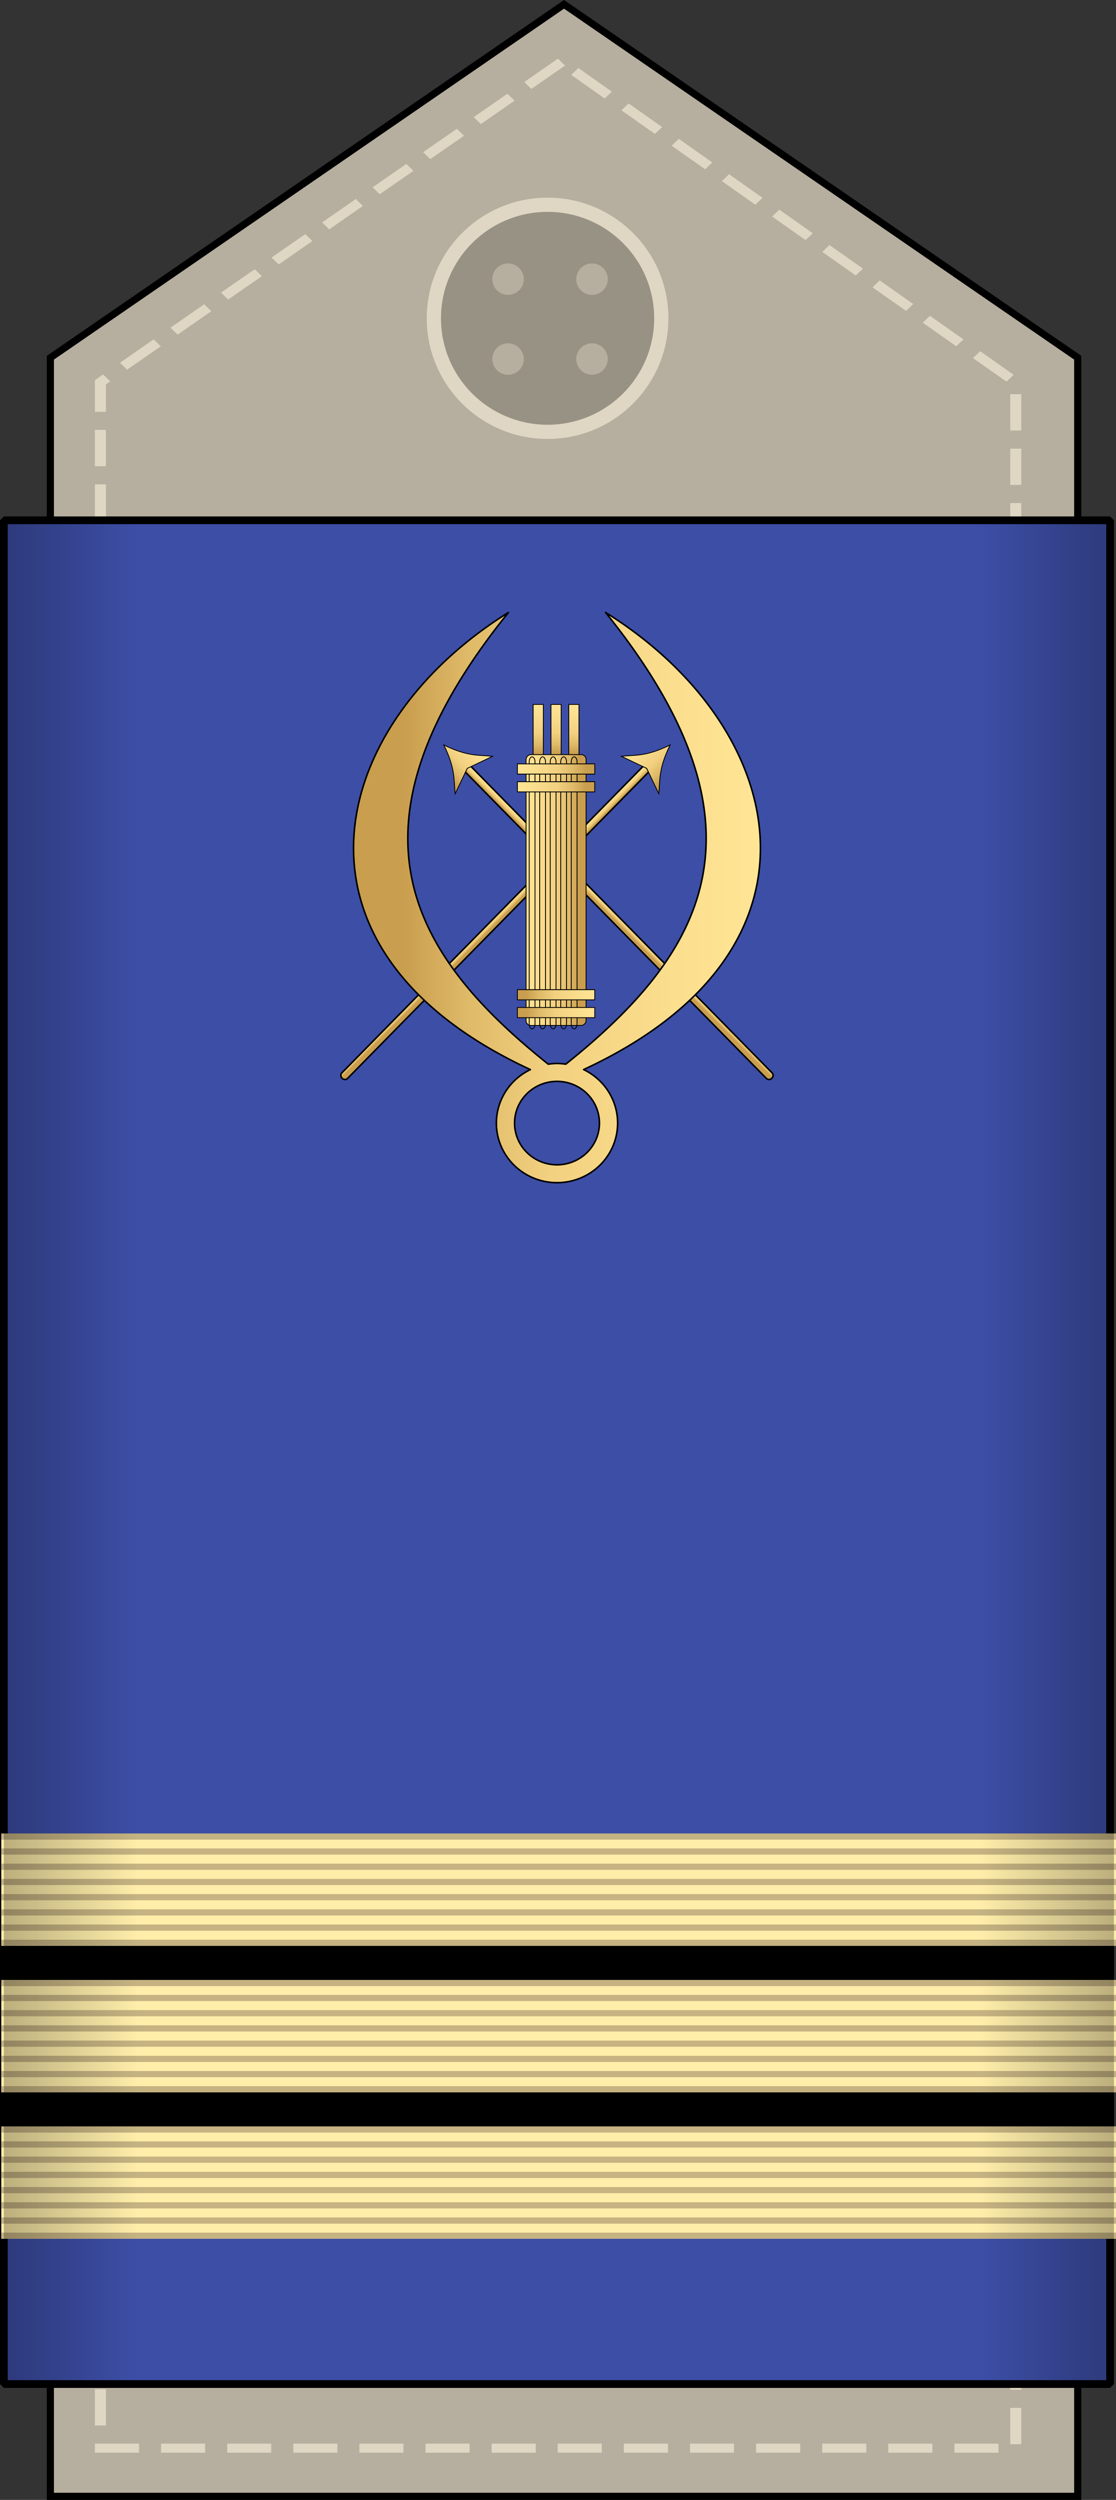<?xml version="1.0" encoding="UTF-8" standalone="no"?>
<!-- Created with Inkscape (http://www.inkscape.org/) -->

<svg
   xmlns:dc="http://purl.org/dc/elements/1.1/"
   xmlns:cc="http://creativecommons.org/ns#"
   xmlns:rdf="http://www.w3.org/1999/02/22-rdf-syntax-ns#"
   xmlns:svg="http://www.w3.org/2000/svg"
   xmlns="http://www.w3.org/2000/svg"
   xmlns:xlink="http://www.w3.org/1999/xlink"
   xmlns:sodipodi="http://sodipodi.sourceforge.net/DTD/sodipodi-0.dtd"
   xmlns:inkscape="http://www.inkscape.org/namespaces/inkscape"
   width="59.061mm"
   height="132.292mm"
   viewBox="0 0 59.061 132.292"
   version="1.1"
   id="svg5611"
   inkscape:version="0.92.3 (2405546, 2018-03-11)"
   sodipodi:docname="10. Burkina Faso Army - CAPT.svg">
  <rect x="0" y="0" width="59.061" height="132.292" fill="#333333" stroke="none"/>
  <defs
     id="defs5605">
    <clipPath
       clipPathUnits="userSpaceOnUse"
       id="clipPath4825">
      <path
         sodipodi:nodetypes="cccccc"
         inkscape:connector-curvature="0"
         id="path4827"
         d="m -763.18,710.394 c 73.754,221.786 79.359,521.455 84.148,822.058 l 149.712,147.71 149.712,-147.71 c 4.789,-300.603 10.394,-600.272 84.148,-822.058 z"
         style="fill:none;fill-opacity:1;fill-rule:evenodd;stroke:#000000;stroke-width:1.89px;stroke-linecap:butt;stroke-linejoin:miter;stroke-opacity:1" />
    </clipPath>
    <linearGradient
       id="linearGradient20221"
       gradientUnits="userSpaceOnUse"
       x1="274.913"
       y1="510.481"
       x2="397.753"
       y2="410.023">
      <stop
         id="stop20231"
         style="stop-color:#FFE595"
         offset="0" />
      <stop
         id="stop20229"
         style="stop-color:#FCE090"
         offset="0.168" />
      <stop
         id="stop20227"
         style="stop-color:#F2D180"
         offset="0.51" />
      <stop
         id="stop20225"
         style="stop-color:#DFBA68"
         offset="0.71" />
      <stop
         id="stop20223"
         style="stop-color:#C99E4E"
         offset="0.869" />
    </linearGradient>
    <linearGradient
       y2="410.023"
       x2="397.753"
       y1="510.481"
       x1="274.913"
       gradientUnits="userSpaceOnUse"
       id="linearGradient12721">
      <stop
         id="stop12731"
         style="stop-color:#C99E4E"
         offset="0.131" />
      <stop
         id="stop12729"
         style="stop-color:#DFBA68"
         offset="0.29" />
      <stop
         id="stop12727"
         style="stop-color:#F2D180"
         offset="0.49" />
      <stop
         id="stop12725"
         style="stop-color:#FCE090"
         offset="0.832" />
      <stop
         id="stop12723"
         style="stop-color:#FFE595"
         offset="1" />
    </linearGradient>
    <linearGradient
       id="linearGradient11276">
      <stop
         id="stop11278"
         offset="0"
         style="stop-color:#c99e4e;stop-opacity:1" />
      <stop
         style="stop-color:#f8da8a;stop-opacity:1"
         offset="0.5"
         id="stop11280" />
      <stop
         id="stop11282"
         offset="1"
         style="stop-color:#cfa555;stop-opacity:1" />
    </linearGradient>
    <clipPath
       clipPathUnits="userSpaceOnUse"
       id="clipPath4825-4">
      <path
         sodipodi:nodetypes="cccccc"
         inkscape:connector-curvature="0"
         id="path4827-0"
         d="m -763.18,710.394 c 73.754,221.786 79.359,521.455 84.148,822.058 l 149.712,147.71 149.712,-147.71 c 4.789,-300.603 10.394,-600.272 84.148,-822.058 z"
         style="fill:none;fill-opacity:1;fill-rule:evenodd;stroke:#000000;stroke-width:1.89px;stroke-linecap:butt;stroke-linejoin:miter;stroke-opacity:1" />
    </clipPath>
    <clipPath
       id="clipPath5880"
       clipPathUnits="userSpaceOnUse">
      <path
         style="fill:none;fill-opacity:1;fill-rule:evenodd;stroke:#000000;stroke-width:0.265px;stroke-linecap:butt;stroke-linejoin:miter;stroke-opacity:1"
         d="m -608.554,215.813 c 10.322,-31.041 11.107,-72.982 11.777,-115.054 l 20.954,-20.673 20.954,20.673 c 0.67,42.072 1.455,84.013 11.777,115.054 z"
         id="path5882"
         inkscape:connector-curvature="0"
         sodipodi:nodetypes="cccccc" />
    </clipPath>
    <clipPath
       id="clipPath5886"
       clipPathUnits="userSpaceOnUse">
      <path
         style="fill:none;fill-opacity:1;fill-rule:evenodd;stroke:#000000;stroke-width:0.265px;stroke-linecap:butt;stroke-linejoin:miter;stroke-opacity:1"
         d="m -608.554,215.813 c 10.322,-31.041 11.107,-72.982 11.777,-115.054 l 20.954,-20.673 20.954,20.673 c 0.67,42.072 1.455,84.013 11.777,115.054 z"
         id="path5888"
         inkscape:connector-curvature="0"
         sodipodi:nodetypes="cccccc" />
    </clipPath>
    <clipPath
       clipPathUnits="userSpaceOnUse"
       id="clipPath4825-0">
      <path
         sodipodi:nodetypes="cccccc"
         inkscape:connector-curvature="0"
         id="path4827-9"
         d="m -763.18,710.394 c 73.754,221.786 79.359,521.455 84.148,822.058 l 149.712,147.71 149.712,-147.71 c 4.789,-300.603 10.394,-600.272 84.148,-822.058 z"
         style="fill:none;fill-opacity:1;fill-rule:evenodd;stroke:#000000;stroke-width:1.89px;stroke-linecap:butt;stroke-linejoin:miter;stroke-opacity:1" />
    </clipPath>
    <clipPath
       clipPathUnits="userSpaceOnUse"
       id="clipPath4825-44">
      <path
         sodipodi:nodetypes="cccccc"
         inkscape:connector-curvature="0"
         id="path4827-05"
         d="m -763.18,710.394 c 73.754,221.786 79.359,521.455 84.148,822.058 l 149.712,147.71 149.712,-147.71 c 4.789,-300.603 10.394,-600.272 84.148,-822.058 z"
         style="fill:none;fill-opacity:1;fill-rule:evenodd;stroke:#000000;stroke-width:1.89px;stroke-linecap:butt;stroke-linejoin:miter;stroke-opacity:1" />
    </clipPath>
    <clipPath
       id="clipPath5978"
       clipPathUnits="userSpaceOnUse">
      <path
         sodipodi:nodetypes="cccccc"
         inkscape:connector-curvature="0"
         id="path5980"
         d="m -763.18,613.002 c 73.754,221.786 79.359,521.455 84.148,822.058 l 149.712,147.71 149.712,-147.71 c 4.789,-300.603 10.394,-600.272 84.148,-822.058 z"
         style="fill:none;fill-opacity:1;fill-rule:evenodd;stroke:#000000;stroke-width:1.89px;stroke-linecap:butt;stroke-linejoin:miter;stroke-opacity:1" />
    </clipPath>
    <clipPath
       id="clipPath6008"
       clipPathUnits="userSpaceOnUse">
      <path
         sodipodi:nodetypes="cccccc"
         inkscape:connector-curvature="0"
         id="path6010"
         d="m -763.18,513.702 c 73.754,221.786 79.359,521.455 84.148,822.058 l 149.712,147.71 149.712,-147.71 c 4.789,-300.603 10.394,-600.272 84.148,-822.058 z"
         style="fill:none;fill-opacity:1;fill-rule:evenodd;stroke:#000000;stroke-width:1.89px;stroke-linecap:butt;stroke-linejoin:miter;stroke-opacity:1" />
    </clipPath>
    <clipPath
       clipPathUnits="userSpaceOnUse"
       id="clipPath7750">
      <path
         sodipodi:nodetypes="cccccc"
         inkscape:connector-curvature="0"
         id="path7752"
         d="m -585.216,215.813 c 10.322,-31.041 11.107,-72.982 11.777,-115.054 l 20.953,-20.673 20.954,20.673 c 0.67,42.072 1.455,84.013 11.777,115.054 z"
         style="fill:none;fill-opacity:1;fill-rule:evenodd;stroke:#000000;stroke-width:0.265px;stroke-linecap:butt;stroke-linejoin:miter;stroke-opacity:1" />
    </clipPath>
    <clipPath
       id="clipPath6256"
       clipPathUnits="userSpaceOnUse">
      <path
         style="fill:none;fill-opacity:1;fill-rule:evenodd;stroke:#000000;stroke-width:0.364px;stroke-linecap:butt;stroke-linejoin:miter;stroke-opacity:1"
         d="m 490.511,600.905 c 11.252,-53.76 12.107,-126.399 12.838,-199.264 l 22.841,-35.804 22.841,35.804 c 0.731,72.865 1.586,145.504 12.838,199.264 z"
         id="path6258"
         inkscape:connector-curvature="0"
         sodipodi:nodetypes="cccccc" />
    </clipPath>
    <clipPath
       id="clipPath6256-0"
       clipPathUnits="userSpaceOnUse">
      <path
         style="fill:none;fill-opacity:1;fill-rule:evenodd;stroke:#000000;stroke-width:0.364px;stroke-linecap:butt;stroke-linejoin:miter;stroke-opacity:1"
         d="m 490.511,600.905 c 11.252,-53.76 12.107,-126.399 12.838,-199.264 l 22.841,-35.804 22.841,35.804 c 0.731,72.865 1.586,145.504 12.838,199.264 z"
         id="path6258-5"
         inkscape:connector-curvature="0"
         sodipodi:nodetypes="cccccc" />
    </clipPath>
    <clipPath
       clipPathUnits="userSpaceOnUse"
       id="clipPath7805">
      <path
         sodipodi:nodetypes="cccccc"
         inkscape:connector-curvature="0"
         id="path7807"
         d="m -429.665,217.283 c 10.322,-31.041 11.107,-72.982 11.777,-115.054 l 20.954,-20.673 20.954,20.673 c 0.67,42.072 1.455,84.013 11.777,115.054 z"
         style="fill:none;fill-opacity:1;fill-rule:evenodd;stroke:#000000;stroke-width:0.265px;stroke-linecap:butt;stroke-linejoin:miter;stroke-opacity:1" />
    </clipPath>
    <linearGradient
       inkscape:collect="always"
       xlink:href="#linearGradient5017"
       id="linearGradient4954"
       gradientUnits="userSpaceOnUse"
       gradientTransform="matrix(0.143,0,0,0.143,-37.988,69.281)"
       x1="-915.028"
       y1="595.926"
       x2="-726.301"
       y2="595.926" />
    <linearGradient
       inkscape:collect="always"
       id="linearGradient5017">
      <stop
         style="stop-color:#000000;stop-opacity:1;"
         offset="0"
         id="stop5019" />
      <stop
         style="stop-color:#000000;stop-opacity:0;"
         offset="1"
         id="stop5021" />
    </linearGradient>
    <linearGradient
       inkscape:collect="always"
       xlink:href="#linearGradient5017"
       id="linearGradient4956"
       gradientUnits="userSpaceOnUse"
       gradientTransform="matrix(-0.143,0,0,0.143,-201.211,69.281)"
       x1="-915.028"
       y1="595.926"
       x2="-726.301"
       y2="595.926" />
    <linearGradient
       inkscape:collect="always"
       xlink:href="#linearGradient20221"
       id="linearGradient3379"
       gradientUnits="userSpaceOnUse"
       x1="-734.637"
       y1="430.233"
       x2="-732.137"
       y2="430.233" />
    <linearGradient
       inkscape:collect="always"
       xlink:href="#linearGradient20221"
       id="linearGradient3381"
       gradientUnits="userSpaceOnUse"
       x1="-742.063"
       y1="380.591"
       x2="-724.654"
       y2="380.591" />
    <linearGradient
       inkscape:collect="always"
       xlink:href="#linearGradient20221"
       id="linearGradient3387"
       gradientUnits="userSpaceOnUse"
       x1="356.384"
       y1="592.326"
       x2="374.814"
       y2="592.326" />
    <linearGradient
       inkscape:collect="always"
       xlink:href="#linearGradient20221"
       id="linearGradient3389"
       gradientUnits="userSpaceOnUse"
       x1="356.384"
       y1="-581.101"
       x2="374.814"
       y2="-581.101" />
    <linearGradient
       inkscape:collect="always"
       xlink:href="#linearGradient20221"
       id="linearGradient3391"
       gradientUnits="userSpaceOnUse"
       x1="356.384"
       y1="-586.714"
       x2="374.814"
       y2="-586.714" />
    <linearGradient
       inkscape:collect="always"
       xlink:href="#linearGradient20221"
       id="linearGradient3393"
       gradientUnits="userSpaceOnUse"
       gradientTransform="matrix(1,0,0,1.006,-0.022,2.521)"
       x1="-596.663"
       y1="-415.59"
       x2="-576.764"
       y2="-415.59" />
    <linearGradient
       inkscape:collect="always"
       xlink:href="#linearGradient20221"
       id="linearGradient3395"
       gradientUnits="userSpaceOnUse"
       x1="-599.403"
       y1="377.225"
       x2="-574.024"
       y2="377.225" />
    <linearGradient
       inkscape:collect="always"
       xlink:href="#linearGradient20221"
       id="linearGradient3397"
       gradientUnits="userSpaceOnUse"
       x1="-599.403"
       y1="382.838"
       x2="-574.024"
       y2="382.838" />
    <linearGradient
       inkscape:collect="always"
       xlink:href="#linearGradient20221"
       id="linearGradient3399"
       gradientUnits="userSpaceOnUse"
       x1="574.024"
       y1="-448.342"
       x2="599.403"
       y2="-448.342" />
    <linearGradient
       inkscape:collect="always"
       xlink:href="#linearGradient20221"
       id="linearGradient3401"
       gradientUnits="userSpaceOnUse"
       x1="574.024"
       y1="-453.955"
       x2="599.403"
       y2="-453.955" />
    <linearGradient
       inkscape:collect="always"
       xlink:href="#linearGradient12721"
       id="linearGradient3403"
       gradientUnits="userSpaceOnUse"
       gradientTransform="matrix(0.814,0,0,0.814,-238.365,-201.706)"
       x1="-763.309"
       y1="408.472"
       x2="-736.589"
       y2="408.472" />
    <linearGradient
       inkscape:collect="always"
       xlink:href="#linearGradient20221"
       id="linearGradient12685"
       gradientUnits="userSpaceOnUse"
       x1="-734.637"
       y1="430.233"
       x2="-732.137"
       y2="430.233" />
    <linearGradient
       inkscape:collect="always"
       xlink:href="#linearGradient20221"
       id="linearGradient12687"
       gradientUnits="userSpaceOnUse"
       x1="-742.063"
       y1="380.591"
       x2="-724.654"
       y2="380.591" />
  </defs>
  <sodipodi:namedview
     id="base"
     pagecolor="#ffffff"
     bordercolor="#666666"
     borderopacity="1.0"
     inkscape:pageopacity="0.0"
     inkscape:pageshadow="2"
     inkscape:zoom="0.35"
     inkscape:cx="111.61081"
     inkscape:cy="250.00042"
     inkscape:document-units="mm"
     inkscape:current-layer="layer1"
     showgrid="false"
     fit-margin-top="0"
     fit-margin-left="0"
     fit-margin-right="0"
     fit-margin-bottom="0"
     inkscape:window-width="1366"
     inkscape:window-height="705"
     inkscape:window-x="-8"
     inkscape:window-y="-8"
     inkscape:window-maximized="1" />
  <g
     inkscape:label="Layer 1"
     inkscape:groupmode="layer"
     id="layer1"
     transform="translate(52.587,-82.687)">
    <g
       transform="translate(96.591,5.221)"
       id="g49778">
      <path
         sodipodi:nodetypes="cccccc"
         inkscape:connector-curvature="0"
         id="path4914"
         d="M -146.513,209.569 V 96.396 l 27.185,-18.701 27.185,18.701 V 209.569 Z"
         style="fill:#b6af9f;fill-opacity:1;stroke:#000000;stroke-width:0.378;stroke-linecap:butt;stroke-linejoin:miter;stroke-miterlimit:4;stroke-dasharray:none;stroke-opacity:1" />
      <path
         inkscape:connector-curvature="0"
         id="path4916"
         d="m -121.433,81.807 0.375,0.366 1.784,-1.238 -0.378,-0.366 z m 2.486,-0.377 1.77,1.249 0.38,-0.364 -1.773,-1.249 z m -5.16,2.233 0.375,0.369 1.784,-1.238 -0.378,-0.366 z m 7.816,-0.358 1.773,1.247 0.38,-0.364 -1.773,-1.247 z m -10.493,2.215 0.378,0.366 1.784,-1.236 -0.378,-0.369 z m 13.151,-0.343 1.773,1.249 0.378,-0.364 -1.77,-1.249 z m -15.825,2.201 0.378,0.366 1.784,-1.238 -0.378,-0.366 z m 18.483,-0.328 1.773,1.249 0.378,-0.364 -1.77,-1.249 z m -21.157,2.186 0.378,0.366 1.781,-1.238 -0.375,-0.366 z m 23.816,-0.313 1.77,1.249 0.38,-0.364 -1.77,-1.249 z m -26.49,2.171 0.378,0.366 1.781,-1.238 -0.375,-0.366 z m 29.148,-0.296 1.77,1.247 0.38,-0.364 -1.773,-1.247 z m -31.822,2.151 0.375,0.369 1.784,-1.238 -0.375,-0.366 z m 34.478,-0.279 1.773,1.249 0.38,-0.364 -1.773,-1.249 z m -37.152,2.136 0.375,0.366 1.784,-1.236 -0.375,-0.369 z m 39.81,-0.264 1.773,1.249 0.378,-0.364 -1.77,-1.249 z m -42.484,2.121 0.375,0.366 1.784,-1.238 -0.378,-0.366 z m 45.142,-0.249 1.773,1.249 0.378,-0.364 -1.77,-1.249 z m -46.366,1.097 -0.104,0.073 v 0.111 1.562 h 0.583 v -1.448 l 0.229,-0.161 -0.378,-0.366 z m 48.339,2.736 h 0.583 v -1.92 h -0.583 z m -48.444,1.89 h 0.583 v -1.92 h -0.583 z m 48.444,0.99 h 0.583 v -1.92 h -0.583 z m -48.444,1.89 h 0.583 v -1.92 h -0.583 z m 48.444,0.99 h 0.583 v -1.92 h -0.583 z m -48.444,1.89 h 0.583 v -1.92 h -0.583 z m 48.444,0.99 h 0.583 v -1.92 h -0.583 z m -48.444,1.89 h 0.583 v -1.92 h -0.583 z m 48.444,0.99 h 0.583 v -1.92 h -0.583 z m -48.444,1.89 h 0.583 v -1.92 h -0.583 z m 48.444,0.99 h 0.583 v -1.92 h -0.583 z m -48.444,1.89 h 0.583 v -1.92 h -0.583 z m 48.444,0.99 h 0.583 v -1.92 h -0.583 z m -48.444,1.89 h 0.583 v -1.92 h -0.583 z m 48.444,0.99 h 0.583 v -1.92 h -0.583 z m -48.444,1.89 h 0.583 v -1.92 h -0.583 z m 48.444,0.99 h 0.583 v -1.92 h -0.583 z m -48.444,1.89 h 0.583 v -1.92 h -0.583 z m 48.444,0.99 h 0.583 v -1.92 h -0.583 z m -48.444,1.89 h 0.583 v -1.92 h -0.583 z m 48.444,0.99 h 0.583 v -1.92 h -0.583 z m -48.444,1.89 h 0.583 v -1.92 h -0.583 z m 48.444,0.99 h 0.583 v -1.92 h -0.583 z m -48.444,1.89 h 0.583 v -1.92 h -0.583 z m 48.444,0.99 h 0.583 v -1.92 h -0.583 z m -48.444,1.89 h 0.583 v -1.92 h -0.583 z m 48.444,0.99 h 0.583 v -1.92 h -0.583 z m -48.444,1.89 h 0.583 v -1.92 h -0.583 z m 48.444,0.99 h 0.583 v -1.92 h -0.583 z m -48.444,1.89 h 0.583 v -1.92 h -0.583 z m 48.444,0.99 h 0.583 v -1.92 h -0.583 z m -48.444,1.89 h 0.583 v -1.92 h -0.583 z m 48.444,0.99 h 0.583 v -1.92 h -0.583 z m -48.444,1.89 h 0.583 v -1.92 h -0.583 z m 48.444,0.99 h 0.583 v -1.92 h -0.583 z m -48.444,1.89 h 0.583 v -1.92 h -0.583 z m 48.444,0.99 h 0.583 v -1.92 h -0.583 z m -48.444,1.89 h 0.583 v -1.92 h -0.583 z m 48.444,0.99 h 0.583 v -1.92 h -0.583 z m -48.444,1.89 h 0.583 v -1.92 h -0.583 z m 48.444,0.99 h 0.583 v -1.92 h -0.583 z m -48.444,1.89 h 0.583 v -1.92 h -0.583 z m 48.444,0.99 h 0.583 v -1.92 h -0.583 z m -48.444,1.89 h 0.583 v -1.92 h -0.583 z m 48.444,0.99 h 0.583 v -1.92 h -0.583 z m -48.444,1.89 h 0.583 v -1.92 h -0.583 z m 48.444,0.99 h 0.583 v -1.92 h -0.583 z m -48.444,1.89 h 0.583 v -1.92 h -0.583 z m 48.444,0.99 h 0.583 v -1.92 h -0.583 z m -48.444,1.89 h 0.583 v -1.92 h -0.583 z m 48.444,0.99 h 0.583 v -1.92 h -0.583 z m -48.444,1.89 h 0.583 v -1.92 h -0.583 z m 48.444,0.99 h 0.583 v -1.92 h -0.583 z m -48.444,1.89 h 0.583 v -1.92 h -0.583 z m 48.444,0.99 h 0.583 v -1.92 h -0.583 z m -48.444,1.89 h 0.583 v -1.92 h -0.583 z m 48.444,0.99 h 0.583 v -1.92 h -0.583 z m -48.444,1.89 h 0.583 v -1.92 h -0.583 z m 48.444,0.99 h 0.583 v -1.92 h -0.583 z m -48.444,1.89 h 0.583 v -1.92 h -0.583 z m 48.444,0.99 h 0.583 v -1.92 h -0.583 z m -48.444,1.89 h 0.583 v -1.92 h -0.583 z m 48.444,0.99 h 0.583 v -1.92 h -0.583 z m -48.444,1.89 h 0.583 v -1.92 h -0.583 z m 48.444,0.99 h 0.583 v -1.92 h -0.583 z m -48.444,1.89 h 0.583 v -1.92 h -0.583 z m 48.444,0.99 h 0.583 v -1.92 h -0.583 z m -48.444,1.89 h 0.583 v -1.92 h -0.583 z m 48.444,0.99 h 0.583 v -1.92 h -0.583 z m -48.444,1.89 h 0.583 v -1.92 h -0.583 z m 48.444,0.99 h 0.583 v -1.92 h -0.583 z m -48.444,1.89 h 0.583 v -1.92 h -0.583 z m 48.444,0.99 h 0.583 v -1.92 h -0.583 z m -48.444,1.89 h 0.583 v -1.92 h -0.583 z m 48.444,0.99 h 0.583 v -1.92 h -0.583 z m -48.444,0.21 v 0.24 h 0.292 2.044 v -0.48 h -1.752 -0.292 -0.292 z m 3.502,0.24 h 2.333 v -0.48 h -2.333 z m 3.499,0 h 2.333 v -0.48 h -2.333 z m 3.499,0 h 2.333 v -0.48 h -2.333 z m 3.499,0 h 2.333 v -0.48 h -2.333 z m 3.499,0 h 2.333 v -0.48 h -2.333 z m 3.499,0 h 2.333 v -0.48 h -2.333 z m 3.499,0 h 2.333 v -0.48 h -2.333 z m 3.499,0 h 2.333 v -0.48 h -2.333 z m 3.499,0 h 2.333 v -0.48 h -2.333 z m 3.499,0 h 2.333 v -0.48 h -2.333 z m 3.499,0 h 2.333 v -0.48 h -2.333 z m 3.499,0 h 2.333 v -0.48 h -2.333 z m 3.499,0 h 2.333 v -0.48 h -2.333 z"
         style="color:#000000;font-style:normal;font-variant:normal;font-weight:normal;font-stretch:normal;font-size:medium;line-height:normal;font-family:Sans;-inkscape-font-specification:Sans;text-indent:0;text-align:start;text-decoration:none;text-decoration-line:none;letter-spacing:normal;word-spacing:normal;text-transform:none;writing-mode:lr-tb;direction:ltr;baseline-shift:baseline;text-anchor:start;display:inline;overflow:visible;visibility:visible;fill:#dfd7c3;fill-opacity:1;stroke:none;stroke-width:1.852;marker:none;enable-background:accumulate" />
      <rect
         y="104.999"
         x="-148.974"
         height="98.628"
         width="58.544"
         id="rect4918"
         style="fill:#3d4ea6;fill-opacity:1;stroke:#000000;stroke-width:0.409;stroke-linecap:round;stroke-linejoin:bevel;stroke-miterlimit:4;stroke-dasharray:none;stroke-dashoffset:0;stroke-opacity:1" />
      <g
         transform="matrix(0.265,0,0,0.265,70.655,-85.153)"
         id="g4932">
        <ellipse
           style="fill:#dfd7c3;fill-opacity:1;stroke:none;stroke-width:1.447;stroke-linecap:round;stroke-linejoin:bevel;stroke-miterlimit:4;stroke-dasharray:none;stroke-dashoffset:0;stroke-opacity:1"
           id="ellipse4920"
           cx="-720.203"
           cy="677.219"
           rx="24.129"
           ry="24.093" />
        <ellipse
           id="ellipse4922"
           style="fill:#989285;fill-opacity:1;stroke:none"
           cx="-720.203"
           cy="677.219"
           rx="21.29"
           ry="21.258" />
        <g
           id="g4930"
           transform="matrix(0.471,0,0,0.47,-1087.432,640.53)"
           style="fill:#d2be91;fill-opacity:1">
          <g
             transform="translate(0,-2.857)"
             id="g4926"
             style="fill:#d2be91;fill-opacity:1">
            <path
               inkscape:connector-curvature="0"
               style="opacity:1;fill:#b6af9f;fill-opacity:1;stroke:none;stroke-width:5;stroke-linecap:round;stroke-linejoin:round;stroke-miterlimit:4;stroke-dasharray:none;stroke-dashoffset:0.3;stroke-opacity:1"
               d="m -728.58,666.115 a 3.139,3.134 0 0 0 -3.141,3.135 3.139,3.134 0 0 0 3.141,3.133 3.139,3.134 0 0 0 3.139,-3.133 3.139,3.134 0 0 0 -3.139,-3.135 z m 16.756,0 a 3.139,3.134 0 0 0 -3.141,3.135 3.139,3.134 0 0 0 3.141,3.133 3.139,3.134 0 0 0 3.139,-3.133 3.139,3.134 0 0 0 -3.139,-3.135 z m -16.756,15.939 a 3.139,3.134 0 0 0 -3.141,3.135 3.139,3.134 0 0 0 3.141,3.135 3.139,3.134 0 0 0 3.139,-3.135 3.139,3.134 0 0 0 -3.139,-3.135 z m 16.756,0 a 3.139,3.134 0 0 0 -3.141,3.135 3.139,3.134 0 0 0 3.141,3.135 3.139,3.134 0 0 0 3.139,-3.135 3.139,3.134 0 0 0 -3.139,-3.135 z"
               transform="matrix(2.125,0,0,2.129,2311.147,-1360.545)"
               id="path4924" />
          </g>
          <g
             id="g4928"
             transform="translate(0,31.071)"
             style="fill:#d2be91;fill-opacity:1" />
        </g>
      </g>
      <rect
         style="fill:#000000;fill-opacity:1;stroke:#000000;stroke-width:0.159;stroke-linecap:round;stroke-linejoin:bevel;stroke-miterlimit:4;stroke-dasharray:none;stroke-dashoffset:0;stroke-opacity:1"
         id="rect49270"
         width="58.794"
         height="14.954"
         x="-149.098"
         y="177.304" />
      <g
         id="g4940"
         transform="matrix(0.789,0,0,0.439,-534.739,-60.003)">
        <path
           style="display:inline;fill:#ffeeaa;fill-opacity:1;fill-rule:evenodd;stroke:none;stroke-width:1;stroke-linecap:butt;stroke-linejoin:miter;stroke-miterlimit:4;stroke-dasharray:none;stroke-opacity:1"
           d="m 488.756,569.836 v 13.144 h 74.868 v -13.144 z"
           id="path4934"
           inkscape:connector-curvature="0"
           sodipodi:nodetypes="ccccc" />
        <path
           style="color:#000000;font-style:normal;font-variant:normal;font-weight:normal;font-stretch:normal;font-size:medium;line-height:normal;font-family:sans-serif;text-indent:0;text-align:start;text-decoration:none;text-decoration-line:none;text-decoration-style:solid;text-decoration-color:#000000;letter-spacing:normal;word-spacing:normal;text-transform:none;writing-mode:lr-tb;direction:ltr;baseline-shift:baseline;text-anchor:start;white-space:normal;clip-rule:nonzero;display:inline;overflow:visible;visibility:visible;opacity:1;isolation:auto;mix-blend-mode:normal;color-interpolation:sRGB;color-interpolation-filters:linearRGB;solid-color:#000000;solid-opacity:1;fill:#c5b382;fill-opacity:1;fill-rule:evenodd;stroke:none;stroke-width:1;stroke-linecap:butt;stroke-linejoin:miter;stroke-miterlimit:4;stroke-dasharray:none;stroke-dashoffset:0;stroke-opacity:1;color-rendering:auto;image-rendering:auto;shape-rendering:auto;text-rendering:auto;enable-background:accumulate"
           d="m 488.756,569.465 v 0.746 h 74.868 v -0.746 z m 0,3.639 v 0.746 h 74.868 v -0.746 z m 0,1.835 v 0.746 h 74.868 v -0.746 z m 0,1.835 v 0.746 h 74.868 v -0.746 z m 0,1.835 v 0.746 h 74.868 v -0.746 z m 0,3.663 v 0.746 h 74.868 v -0.746 z"
           id="path4936"
           inkscape:connector-curvature="0"
           sodipodi:nodetypes="ccccccccccccccccccccccccccccccccccc" />
        <path
           inkscape:connector-curvature="0"
           id="path4938"
           d="m 488.756,571.269 v 0.746 h 74.868 v -0.746 z m 0,9.173 v 0.746 h 74.868 v -0.746 z"
           style="color:#000000;font-style:normal;font-variant:normal;font-weight:normal;font-stretch:normal;font-size:medium;line-height:normal;font-family:sans-serif;text-indent:0;text-align:start;text-decoration:none;text-decoration-line:none;text-decoration-style:solid;text-decoration-color:#000000;letter-spacing:normal;word-spacing:normal;text-transform:none;writing-mode:lr-tb;direction:ltr;baseline-shift:baseline;text-anchor:start;white-space:normal;clip-rule:nonzero;display:inline;overflow:visible;visibility:visible;opacity:1;isolation:auto;mix-blend-mode:normal;color-interpolation:sRGB;color-interpolation-filters:linearRGB;solid-color:#000000;solid-opacity:1;fill:#c5b382;fill-opacity:1;fill-rule:evenodd;stroke:none;stroke-width:1;stroke-linecap:butt;stroke-linejoin:miter;stroke-miterlimit:4;stroke-dasharray:none;stroke-dashoffset:0;stroke-opacity:1;color-rendering:auto;image-rendering:auto;shape-rendering:auto;text-rendering:auto;enable-background:accumulate"
           sodipodi:nodetypes="cccccccccccc" />
      </g>
      <g
         transform="matrix(0.789,0,0,0.439,-534.739,-67.754)"
         id="g4948">
        <path
           sodipodi:nodetypes="ccccc"
           inkscape:connector-curvature="0"
           id="path4942"
           d="m 488.756,569.836 v 13.144 h 74.868 v -13.144 z"
           style="display:inline;fill:#ffeeaa;fill-opacity:1;fill-rule:evenodd;stroke:none;stroke-width:1;stroke-linecap:butt;stroke-linejoin:miter;stroke-miterlimit:4;stroke-dasharray:none;stroke-opacity:1" />
        <path
           sodipodi:nodetypes="ccccccccccccccccccccccccccccccccccc"
           inkscape:connector-curvature="0"
           id="path4944"
           d="m 488.756,569.465 v 0.746 h 74.868 v -0.746 z m 0,3.639 v 0.746 h 74.868 v -0.746 z m 0,1.835 v 0.746 h 74.868 v -0.746 z m 0,1.835 v 0.746 h 74.868 v -0.746 z m 0,1.835 v 0.746 h 74.868 v -0.746 z m 0,3.663 v 0.746 h 74.868 v -0.746 z"
           style="color:#000000;font-style:normal;font-variant:normal;font-weight:normal;font-stretch:normal;font-size:medium;line-height:normal;font-family:sans-serif;text-indent:0;text-align:start;text-decoration:none;text-decoration-line:none;text-decoration-style:solid;text-decoration-color:#000000;letter-spacing:normal;word-spacing:normal;text-transform:none;writing-mode:lr-tb;direction:ltr;baseline-shift:baseline;text-anchor:start;white-space:normal;clip-rule:nonzero;display:inline;overflow:visible;visibility:visible;opacity:1;isolation:auto;mix-blend-mode:normal;color-interpolation:sRGB;color-interpolation-filters:linearRGB;solid-color:#000000;solid-opacity:1;fill:#c5b382;fill-opacity:1;fill-rule:evenodd;stroke:none;stroke-width:1;stroke-linecap:butt;stroke-linejoin:miter;stroke-miterlimit:4;stroke-dasharray:none;stroke-dashoffset:0;stroke-opacity:1;color-rendering:auto;image-rendering:auto;shape-rendering:auto;text-rendering:auto;enable-background:accumulate" />
        <path
           sodipodi:nodetypes="cccccccccccc"
           style="color:#000000;font-style:normal;font-variant:normal;font-weight:normal;font-stretch:normal;font-size:medium;line-height:normal;font-family:sans-serif;text-indent:0;text-align:start;text-decoration:none;text-decoration-line:none;text-decoration-style:solid;text-decoration-color:#000000;letter-spacing:normal;word-spacing:normal;text-transform:none;writing-mode:lr-tb;direction:ltr;baseline-shift:baseline;text-anchor:start;white-space:normal;clip-rule:nonzero;display:inline;overflow:visible;visibility:visible;opacity:1;isolation:auto;mix-blend-mode:normal;color-interpolation:sRGB;color-interpolation-filters:linearRGB;solid-color:#000000;solid-opacity:1;fill:#c5b382;fill-opacity:1;fill-rule:evenodd;stroke:none;stroke-width:1;stroke-linecap:butt;stroke-linejoin:miter;stroke-miterlimit:4;stroke-dasharray:none;stroke-dashoffset:0;stroke-opacity:1;color-rendering:auto;image-rendering:auto;shape-rendering:auto;text-rendering:auto;enable-background:accumulate"
           d="m 488.756,571.269 v 0.746 h 74.868 v -0.746 z m 0,9.173 v 0.746 h 74.868 v -0.746 z"
           id="path4946"
           inkscape:connector-curvature="0" />
      </g>
      <g
         id="g4972"
         transform="matrix(0.789,0,0,0.439,-534.739,-75.505)">
        <path
           style="display:inline;fill:#ffeeaa;fill-opacity:1;fill-rule:evenodd;stroke:none;stroke-width:1;stroke-linecap:butt;stroke-linejoin:miter;stroke-miterlimit:4;stroke-dasharray:none;stroke-opacity:1"
           d="m 488.756,569.836 v 13.144 h 74.868 v -13.144 z"
           id="path4966"
           inkscape:connector-curvature="0"
           sodipodi:nodetypes="ccccc" />
        <path
           style="color:#000000;font-style:normal;font-variant:normal;font-weight:normal;font-stretch:normal;font-size:medium;line-height:normal;font-family:sans-serif;text-indent:0;text-align:start;text-decoration:none;text-decoration-line:none;text-decoration-style:solid;text-decoration-color:#000000;letter-spacing:normal;word-spacing:normal;text-transform:none;writing-mode:lr-tb;direction:ltr;baseline-shift:baseline;text-anchor:start;white-space:normal;clip-rule:nonzero;display:inline;overflow:visible;visibility:visible;opacity:1;isolation:auto;mix-blend-mode:normal;color-interpolation:sRGB;color-interpolation-filters:linearRGB;solid-color:#000000;solid-opacity:1;fill:#c5b382;fill-opacity:1;fill-rule:evenodd;stroke:none;stroke-width:1;stroke-linecap:butt;stroke-linejoin:miter;stroke-miterlimit:4;stroke-dasharray:none;stroke-dashoffset:0;stroke-opacity:1;color-rendering:auto;image-rendering:auto;shape-rendering:auto;text-rendering:auto;enable-background:accumulate"
           d="m 488.756,569.465 v 0.746 h 74.868 v -0.746 z m 0,3.639 v 0.746 h 74.868 v -0.746 z m 0,1.835 v 0.746 h 74.868 v -0.746 z m 0,1.835 v 0.746 h 74.868 v -0.746 z m 0,1.835 v 0.746 h 74.868 v -0.746 z m 0,3.663 v 0.746 h 74.868 v -0.746 z"
           id="path4968"
           inkscape:connector-curvature="0"
           sodipodi:nodetypes="ccccccccccccccccccccccccccccccccccc" />
        <path
           inkscape:connector-curvature="0"
           id="path4970"
           d="m 488.756,571.269 v 0.746 h 74.868 v -0.746 z m 0,9.173 v 0.746 h 74.868 v -0.746 z"
           style="color:#000000;font-style:normal;font-variant:normal;font-weight:normal;font-stretch:normal;font-size:medium;line-height:normal;font-family:sans-serif;text-indent:0;text-align:start;text-decoration:none;text-decoration-line:none;text-decoration-style:solid;text-decoration-color:#000000;letter-spacing:normal;word-spacing:normal;text-transform:none;writing-mode:lr-tb;direction:ltr;baseline-shift:baseline;text-anchor:start;white-space:normal;clip-rule:nonzero;display:inline;overflow:visible;visibility:visible;opacity:1;isolation:auto;mix-blend-mode:normal;color-interpolation:sRGB;color-interpolation-filters:linearRGB;solid-color:#000000;solid-opacity:1;fill:#c5b382;fill-opacity:1;fill-rule:evenodd;stroke:none;stroke-width:1;stroke-linecap:butt;stroke-linejoin:miter;stroke-miterlimit:4;stroke-dasharray:none;stroke-dashoffset:0;stroke-opacity:1;color-rendering:auto;image-rendering:auto;shape-rendering:auto;text-rendering:auto;enable-background:accumulate"
           sodipodi:nodetypes="cccccccccccc" />
      </g>
      <path
         style="fill:url(#linearGradient4954);fill-opacity:1;stroke:none;stroke-width:0.757;stroke-linecap:round;stroke-linejoin:bevel;stroke-miterlimit:4;stroke-dasharray:none;stroke-dashoffset:0;stroke-opacity:1"
         d="m -139.615,203.627 v -98.628 h -9.359 v 98.628 z"
         id="path4950"
         inkscape:connector-curvature="0" />
      <path
         inkscape:connector-curvature="0"
         id="path4952"
         d="m -99.584,203.627 v -98.628 h 9.359 v 98.628 z"
         style="fill:url(#linearGradient4956);fill-opacity:1;stroke:none;stroke-width:0.757;stroke-linecap:round;stroke-linejoin:bevel;stroke-miterlimit:4;stroke-dasharray:none;stroke-dashoffset:0;stroke-opacity:1" />
      <g
         id="g3377"
         transform="translate(729.013,-5.764)">
        <g
           id="g3373">
          <g
             id="g3351">
            <g
               transform="matrix(0.119,0.119,-0.119,0.119,-710.954,165.419)"
               id="g3343">
              <path
                 style="color:#000000;font-style:normal;font-variant:normal;font-weight:normal;font-stretch:normal;font-size:medium;line-height:normal;font-family:sans-serif;font-variant-ligatures:normal;font-variant-position:normal;font-variant-caps:normal;font-variant-numeric:normal;font-variant-alternates:normal;font-feature-settings:normal;text-indent:0;text-align:start;text-decoration:none;text-decoration-line:none;text-decoration-style:solid;text-decoration-color:#000000;letter-spacing:normal;word-spacing:normal;text-transform:none;writing-mode:lr-tb;direction:ltr;text-orientation:mixed;dominant-baseline:auto;baseline-shift:baseline;text-anchor:start;white-space:normal;shape-padding:0;clip-rule:nonzero;display:inline;overflow:visible;visibility:visible;opacity:1;isolation:auto;mix-blend-mode:normal;color-interpolation:sRGB;color-interpolation-filters:linearRGB;solid-color:#000000;solid-opacity:1;vector-effect:none;fill:url(#linearGradient12685);fill-opacity:1;fill-rule:nonzero;stroke:#000000;stroke-width:0.5;stroke-linecap:round;stroke-linejoin:round;stroke-miterlimit:4;stroke-dasharray:none;stroke-dashoffset:0;stroke-opacity:1;color-rendering:auto;image-rendering:auto;shape-rendering:auto;text-rendering:auto;enable-background:accumulate"
                 d="m -733.406,381.258 c -0.69,0.011 -1.24,0.578 -1.23,1.268 l 1.194,137.238 c -0.024,1.69 2.524,1.69 2.5,0 l -1.194,-137.238 c 0.01,-0.705 -0.565,-1.279 -1.27,-1.268 z"
                 id="path3339"
                 inkscape:connector-curvature="0"
                 sodipodi:nodetypes="cccccc" />
              <path
                 sodipodi:nodetypes="ccccc"
                 inkscape:connector-curvature="0"
                 id="path3341"
                 d="m -725.043,387.337 c -2.762,-3.479 -5.524,-5.237 -8.315,-13.363 -2.791,8.127 -5.553,9.884 -8.315,13.363 l 8.315,-2.94 z"
                 style="fill:url(#linearGradient12687);fill-opacity:1;stroke:#000000;stroke-width:0.265px;stroke-linecap:butt;stroke-linejoin:miter;stroke-opacity:1" />
            </g>
            <g
               id="g3349"
               transform="matrix(-0.119,0.119,0.119,0.119,-986.476,165.419)">
              <path
                 sodipodi:nodetypes="cccccc"
                 inkscape:connector-curvature="0"
                 id="path3345"
                 d="m -733.406,381.258 c -0.69,0.011 -1.24,0.578 -1.23,1.268 l 1.194,137.238 c -0.024,1.69 2.524,1.69 2.5,0 l -1.194,-137.238 c 0.01,-0.705 -0.565,-1.279 -1.27,-1.268 z"
                 style="color:#000000;font-style:normal;font-variant:normal;font-weight:normal;font-stretch:normal;font-size:medium;line-height:normal;font-family:sans-serif;font-variant-ligatures:normal;font-variant-position:normal;font-variant-caps:normal;font-variant-numeric:normal;font-variant-alternates:normal;font-feature-settings:normal;text-indent:0;text-align:start;text-decoration:none;text-decoration-line:none;text-decoration-style:solid;text-decoration-color:#000000;letter-spacing:normal;word-spacing:normal;text-transform:none;writing-mode:lr-tb;direction:ltr;text-orientation:mixed;dominant-baseline:auto;baseline-shift:baseline;text-anchor:start;white-space:normal;shape-padding:0;clip-rule:nonzero;display:inline;overflow:visible;visibility:visible;opacity:1;isolation:auto;mix-blend-mode:normal;color-interpolation:sRGB;color-interpolation-filters:linearRGB;solid-color:#000000;solid-opacity:1;vector-effect:none;fill:url(#linearGradient3379);fill-opacity:1;fill-rule:nonzero;stroke:#000000;stroke-width:0.5;stroke-linecap:round;stroke-linejoin:round;stroke-miterlimit:4;stroke-dasharray:none;stroke-dashoffset:0;stroke-opacity:1;color-rendering:auto;image-rendering:auto;shape-rendering:auto;text-rendering:auto;enable-background:accumulate" />
              <path
                 style="fill:url(#linearGradient3381);fill-opacity:1;stroke:#000000;stroke-width:0.265px;stroke-linecap:butt;stroke-linejoin:miter;stroke-opacity:1"
                 d="m -725.043,387.337 c -2.762,-3.479 -5.524,-5.237 -8.315,-13.363 -2.791,8.127 -5.553,9.884 -8.315,13.363 l 8.315,-2.94 z"
                 id="path3347"
                 inkscape:connector-curvature="0"
                 sodipodi:nodetypes="ccccc" />
            </g>
          </g>
          <g
             id="g3371"
             transform="matrix(0.168,0,0,0.168,-750.195,60.55)">
            <rect
               transform="rotate(90)"
               style="fill:url(#linearGradient3387);fill-opacity:1;stroke:#000000;stroke-width:0.265;stroke-linecap:round;stroke-linejoin:round;stroke-miterlimit:4;stroke-dasharray:none;stroke-opacity:1"
               id="rect3353"
               width="17.43"
               height="3.213"
               x="356.884"
               y="590.72" />
            <rect
               y="-582.707"
               x="356.884"
               height="3.213"
               width="17.43"
               id="rect3355"
               style="fill:url(#linearGradient3389);fill-opacity:1;stroke:#000000;stroke-width:0.265;stroke-linecap:round;stroke-linejoin:round;stroke-miterlimit:4;stroke-dasharray:none;stroke-opacity:1"
               transform="matrix(0,1,1,0,0,0)" />
            <rect
               transform="matrix(0,1,1,0,0,0)"
               style="fill:url(#linearGradient3391);fill-opacity:1;stroke:#000000;stroke-width:0.265;stroke-linecap:round;stroke-linejoin:round;stroke-miterlimit:4;stroke-dasharray:none;stroke-opacity:1"
               id="rect3357"
               width="17.43"
               height="3.213"
               x="356.884"
               y="-588.32" />
            <rect
               transform="scale(1,-1)"
               ry="1.52"
               y="-458.018"
               x="-596.163"
               height="85.323"
               width="18.898"
               id="rect3359"
               style="fill:url(#linearGradient3393);fill-opacity:1;stroke:#000000;stroke-width:0.265;stroke-linecap:round;stroke-linejoin:round;stroke-miterlimit:4;stroke-dasharray:none;stroke-opacity:1" />
            <path
               id="path3361"
               transform="scale(0.265)"
               d="m -2242.5,1409.076 c -1.908,0 -3.443,2.568 -3.443,5.76 v 311.795 c 0,3.191 1.536,5.762 3.443,5.762 1.908,0 3.443,-2.57 3.443,-5.762 v -311.795 c 0,-3.191 -1.536,-5.76 -3.443,-5.76 z m 12.5,0 c -1.908,0 -3.443,2.568 -3.443,5.76 v 311.795 c 0,3.191 1.536,5.762 3.443,5.762 1.908,0 3.443,-2.57 3.443,-5.762 v -311.795 c 0,-3.191 -1.536,-5.76 -3.443,-5.76 z m 12.5,0 c -1.908,0 -3.443,2.568 -3.443,5.76 v 311.795 c 0,3.191 1.536,5.762 3.443,5.762 1.908,0 3.443,-2.57 3.443,-5.762 v -311.795 c 0,-3.191 -1.536,-5.76 -3.443,-5.76 z m 12.5,0 c -1.908,0 -3.443,2.568 -3.443,5.76 v 311.795 c 0,3.191 1.536,5.762 3.443,5.762 1.908,0 3.443,-2.57 3.443,-5.762 v -311.795 c 0,-3.191 -1.536,-5.76 -3.443,-5.76 z m 12.5,0 c -1.908,0 -3.443,2.568 -3.443,5.76 v 311.795 c 0,3.191 1.536,5.762 3.443,5.762 1.908,0 3.443,-2.57 3.443,-5.762 v -311.795 c 0,-3.191 -1.536,-5.76 -3.443,-5.76 z"
               style="fill:none;fill-opacity:1;stroke:#000000;stroke-width:1;stroke-linecap:round;stroke-linejoin:round;stroke-miterlimit:4;stroke-dasharray:none;stroke-opacity:1"
               inkscape:connector-curvature="0" />
            <rect
               y="375.619"
               x="-598.903"
               height="3.213"
               width="24.379"
               id="rect3363"
               style="fill:url(#linearGradient3395);fill-opacity:1;stroke:#000000;stroke-width:0.265;stroke-linecap:round;stroke-linejoin:round;stroke-miterlimit:4;stroke-dasharray:none;stroke-opacity:1" />
            <rect
               style="fill:url(#linearGradient3397);fill-opacity:1;stroke:#000000;stroke-width:0.265;stroke-linecap:round;stroke-linejoin:round;stroke-miterlimit:4;stroke-dasharray:none;stroke-opacity:1"
               id="rect3365"
               width="24.379"
               height="3.213"
               x="-598.903"
               y="381.232" />
            <rect
               transform="scale(-1)"
               y="-449.948"
               x="574.524"
               height="3.213"
               width="24.379"
               id="rect3367"
               style="fill:url(#linearGradient3399);fill-opacity:1;stroke:#000000;stroke-width:0.265;stroke-linecap:round;stroke-linejoin:round;stroke-miterlimit:4;stroke-dasharray:none;stroke-opacity:1" />
            <rect
               transform="scale(-1)"
               style="fill:url(#linearGradient3401);fill-opacity:1;stroke:#000000;stroke-width:0.265;stroke-linecap:round;stroke-linejoin:round;stroke-miterlimit:4;stroke-dasharray:none;stroke-opacity:1"
               id="rect3369"
               width="24.379"
               height="3.213"
               x="574.524"
               y="-455.561" />
          </g>
        </g>
        <path
           inkscape:connector-curvature="0"
           id="path3375"
           d="m -851.287,115.644 c -9.598,5.979 -12.603,17.811 1.166,24.188 a 3.208,3.154 0 0 0 -1.801,2.83 3.208,3.154 0 0 0 3.208,3.154 3.208,3.154 0 0 0 3.209,-3.154 3.208,3.154 0 0 0 -1.8,-2.832 c 13.766,-6.378 10.762,-18.208 1.164,-24.187 9.291,11.524 5.005,18.216 -2.108,23.901 a 3.208,3.154 0 0 0 -0.465,-0.036 3.208,3.154 0 0 0 -0.463,0.037 c -7.114,-5.685 -11.4,-12.377 -2.109,-23.901 z m 2.573,24.811 a 2.246,2.207 0 0 1 2.246,2.208 2.246,2.207 0 0 1 -2.246,2.207 2.246,2.207 0 0 1 -2.245,-2.207 2.246,2.207 0 0 1 2.245,-2.208 z"
           style="fill:url(#linearGradient3403);fill-opacity:1;stroke:#000000;stroke-width:0.084;stroke-linecap:round;stroke-linejoin:round;stroke-miterlimit:4;stroke-dasharray:none;stroke-opacity:1" />
      </g>
    </g>
  </g>
</svg>

